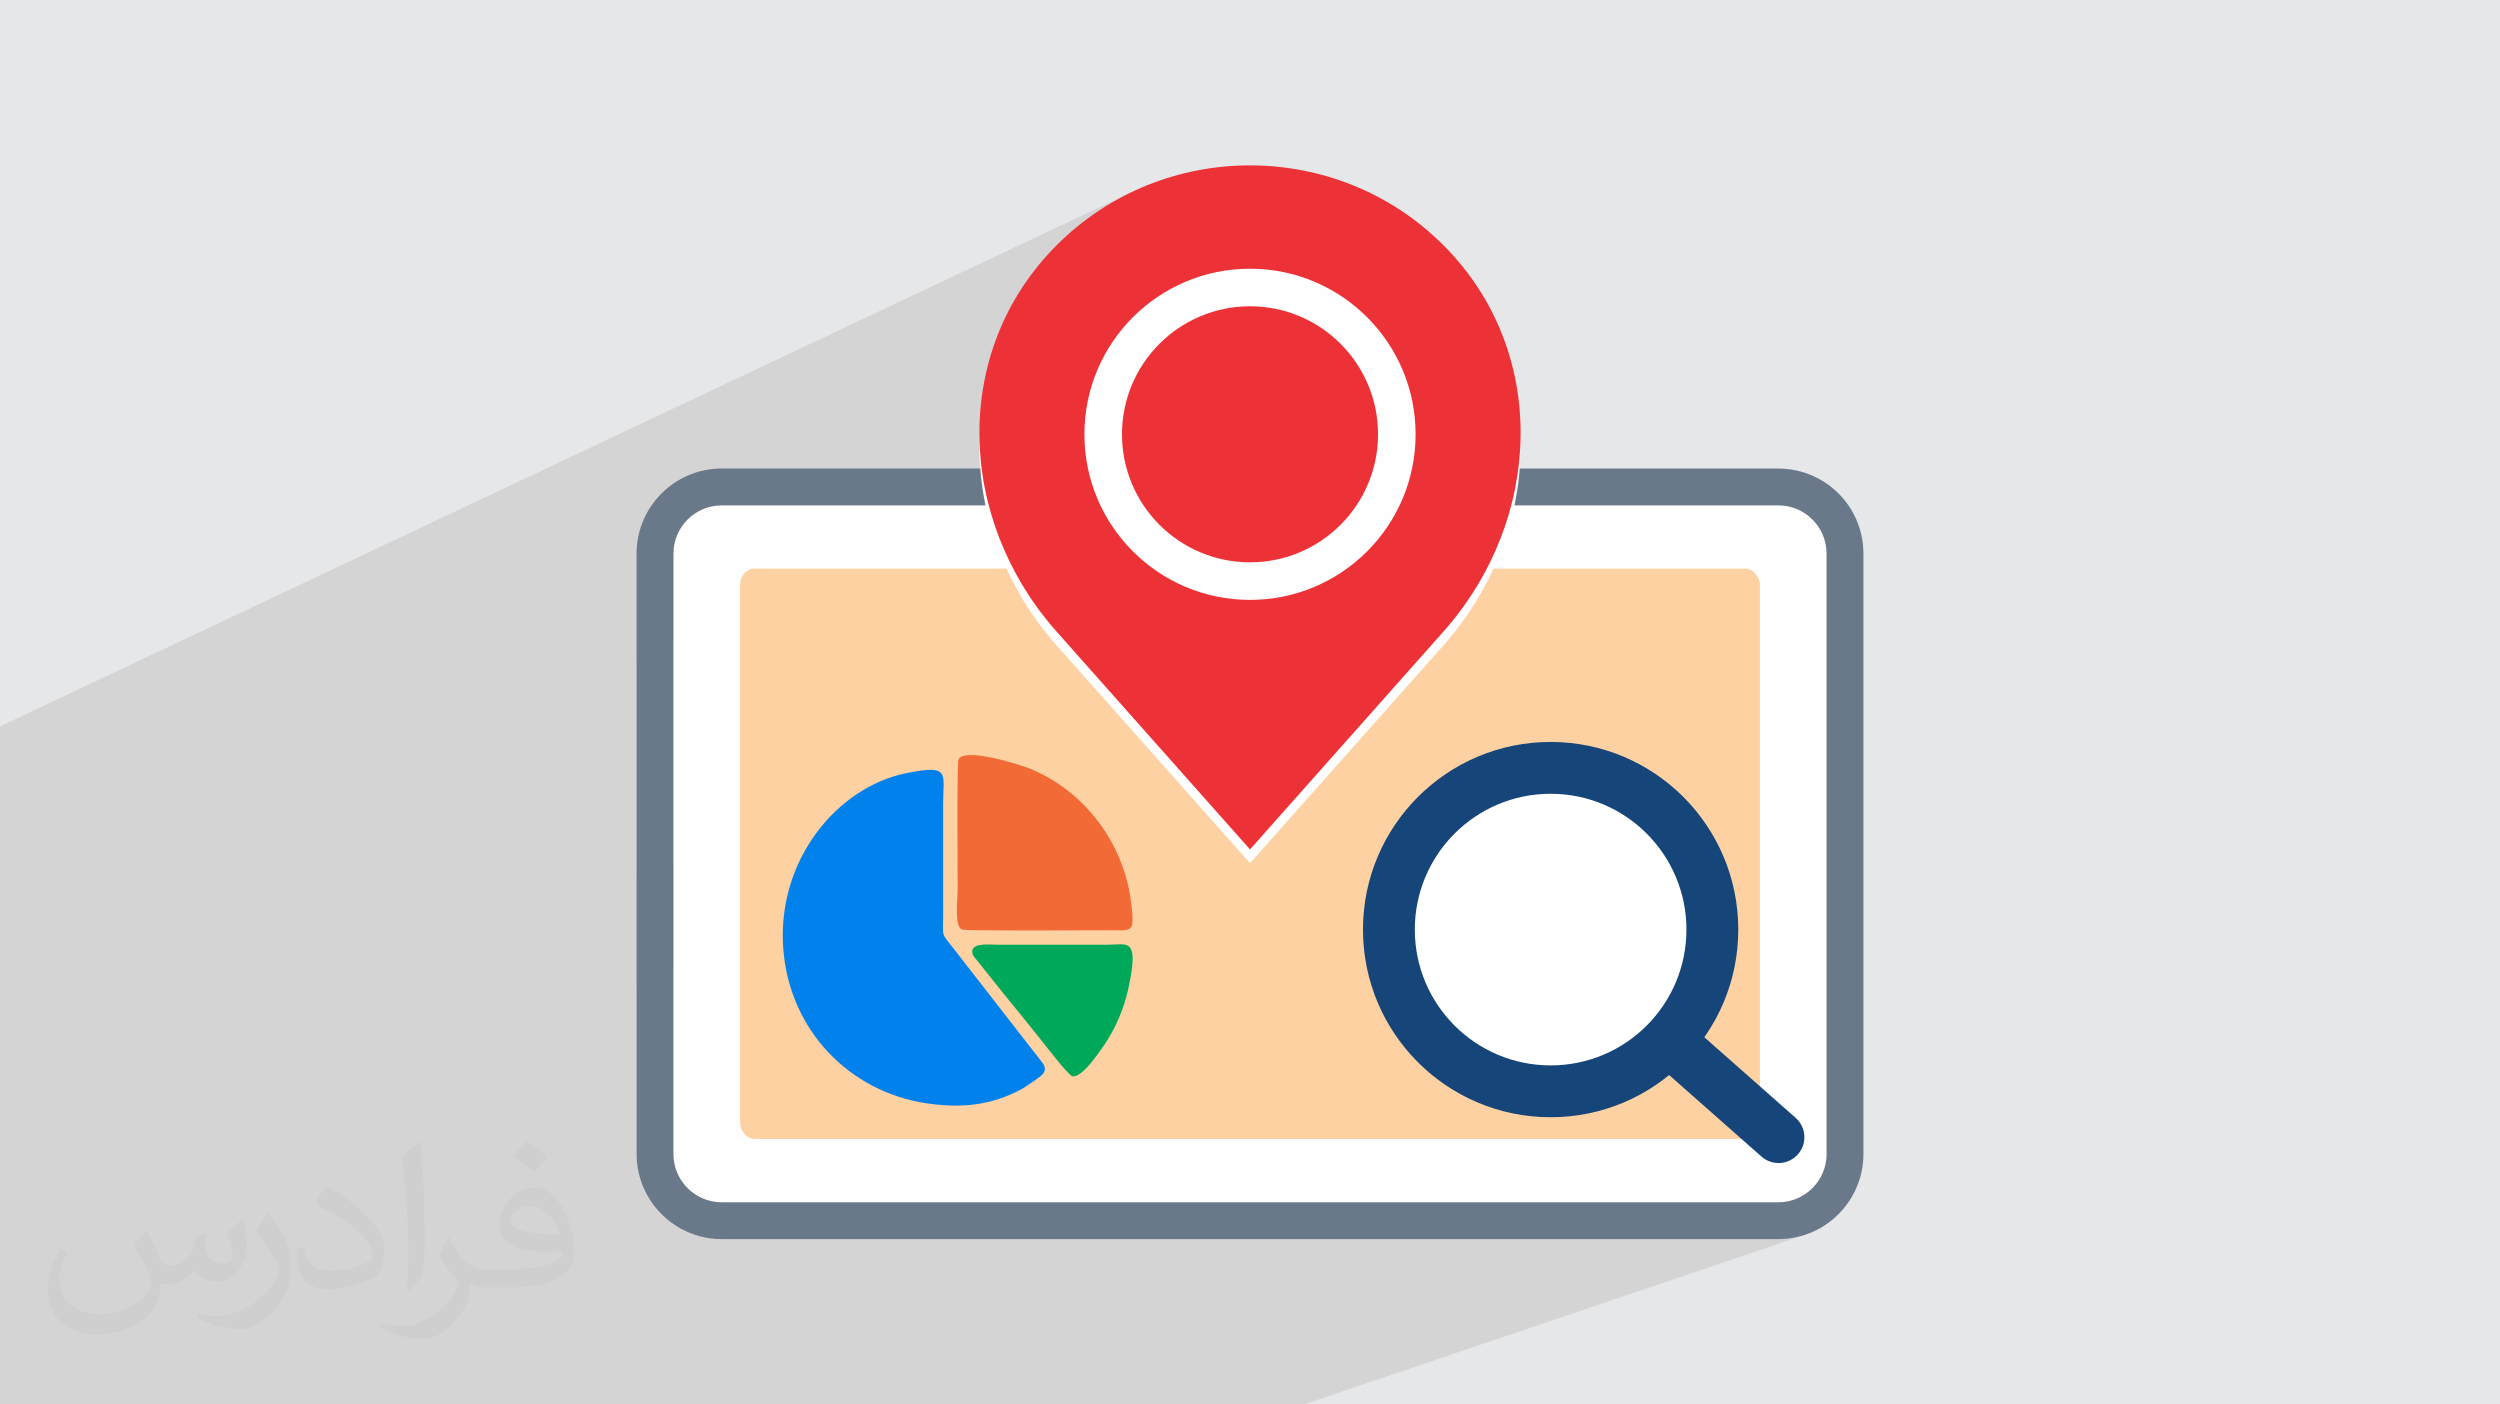 <?xml version="1.0" encoding="UTF-8"?>
<!DOCTYPE svg PUBLIC "-//W3C//DTD SVG 1.1//EN" "http://www.w3.org/Graphics/SVG/1.1/DTD/svg11.dtd">
<!-- Creator: CorelDRAW -->
<svg xmlns="http://www.w3.org/2000/svg" xml:space="preserve" width="94.192mm" height="52.917mm" version="1.1" style="shape-rendering:geometricPrecision; text-rendering:geometricPrecision; image-rendering:optimizeQuality; fill-rule:evenodd; clip-rule:evenodd"
viewBox="0 0 9419.16 5291.66"
 xmlns:xlink="http://www.w3.org/1999/xlink"
 xmlns:xodm="http://www.corel.com/coreldraw/odm/2003">
 <defs>
  <style type="text/css">
   <![CDATA[
    .str0 {stroke:#373435;stroke-width:20;stroke-miterlimit:22.926}
    .fil5 {fill:#FDD1A1}
    .fil10 {fill:#F26A35}
    .fil11 {fill:#00A859}
    .fil9 {fill:#0081EB}
    .fil4 {fill:#69798A}
    .fil0 {fill:#E6E7E8}
    .fil6 {fill:#ED3237}
    .fil3 {fill:#FEFEFE}
    .fil7 {fill:white}
    .fil8 {fill:#16457A;fill-rule:nonzero}
    .fil2 {fill:#373435;fill-opacity:0.031}
    .fil1 {fill:#373435;fill-opacity:0.102}
   ]]>
  </style>
 </defs>
 <g id="Layer_x0020_1">
  <polygon class="fil0" points="-0,0 9419.16,0 9419.16,5291.66 -0,5291.66 "/>
  <polygon class="fil1" points="-0,2795.7 -0,2736.64 4275.44,718.1 4230.15,740.4 4185.8,765.04 4142.47,792.04 4100.27,821.38 4059.28,853.06 4019.59,887.1 3981.31,923.48 3962.54,942.74 3944.42,962.34 3926.94,982.27 3910.09,1002.52 3893.88,1023.08 3878.31,1043.94 3863.37,1065.08 3849.06,1086.5 3835.38,1108.19 3822.33,1130.13 3809.9,1152.32 3798.1,1174.74 3786.92,1197.39 3776.36,1220.25 3766.42,1243.31 3757.09,1266.56 3748.39,1290 3740.29,1313.61 3732.81,1337.37 3725.93,1361.29 3719.67,1385.35 3714.01,1409.53 3708.95,1433.83 3704.5,1458.24 3700.65,1482.75 3697.39,1507.34 3694.74,1532.01 3692.68,1556.74 3691.21,1581.53 3690.33,1606.36 3690.05,1631.22 3690.35,1656.11 3690.09,1669.73 3690.01,1683.35 3690.11,1696.98 3690.38,1710.62 3690.83,1724.26 3691.45,1737.9 3692.25,1751.54 3693.22,1765.18 3385.03,1903.93 3713.18,1903.93 3713.19,1904 2398.36,2490.44 2398.36,3300.3 5706.03,1903.93 6699.98,1903.93 6710.28,1904.22 6720.5,1905.09 6730.62,1906.53 6740.61,1908.52 6750.45,1911.07 6760.13,1914.16 6769.61,1917.78 6778.88,1921.92 2398.36,3717.39 2398.36,4347.83 2398.82,4365.15 2400.19,4382.23 2402.44,4399.05 2405.56,4415.59 2409.51,4431.82 2414.27,4447.72 2419.83,4463.27 2426.15,4478.44 2433.21,4493.2 2440.99,4507.54 2449.47,4521.43 2458.61,4534.84 2468.41,4547.76 2478.83,4560.15 2489.84,4571.99 2501.44,4583.27 2508.75,4589.84 2516.25,4596.18 2523.95,4602.29 2531.83,4608.17 2539.9,4613.81 2548.14,4619.21 2556.55,4624.35 2565.13,4629.24 2573.87,4633.88 2582.77,4638.24 2591.82,4642.34 2601.02,4646.17 2610.35,4649.71 2619.83,4652.97 2629.44,4655.94 2639.17,4658.62 2648.8,4660.93 2658.54,4662.95 2668.37,4664.67 2678.31,4666.08 2688.34,4667.19 2698.45,4667.98 2708.66,4668.46 2718.94,4668.62 6294.88,4668.62 6699.98,4529.86 6701.73,4529.85 6703.48,4529.83 6705.22,4529.79 6706.96,4529.73 6708.7,4529.65 6710.43,4529.56 6712.15,4529.46 6713.87,4529.34 6307.12,4668.62 6310.87,4668.62 6719,4528.88 6720.06,4528.77 6721.13,4528.65 6722.19,4528.52 6723.25,4528.39 6724.31,4528.25 6725.36,4528.11 6726.42,4527.96 6727.47,4527.8 6316.13,4668.62 6316.23,4668.62 6727.69,4527.76 6734.08,4526.64 6782.67,4510.01 6776.24,4513.15 6769.67,4516.03 6762.97,4518.66 6756.14,4521.02 6756.14,4521.03 6324.92,4668.62 6699.98,4668.62 6701.24,4668.62 6702.5,4668.61 6703.76,4668.6 6705.01,4668.58 6706.25,4668.56 6707.49,4668.54 6708.71,4668.52 6709.93,4668.5 6713.64,4668.37 6717.32,4668.19 6720.99,4667.96 6724.65,4667.69 6728.29,4667.39 6731.92,4667.04 6735.54,4666.67 6739.15,4666.27 6745.17,4665.47 6751.15,4664.56 6757.1,4663.54 6763.01,4662.42 6768.88,4661.2 6774.7,4659.87 6780.48,4658.44 6786.22,4656.91 6789.69,4655.91 6793.15,4654.87 6796.57,4653.8 6799.98,4652.7 4912.01,5291.66 4910.75,5291.66 4892.28,5291.66 4870.73,5291.66 4861.59,5291.66 4504.56,5291.66 4504.54,5291.66 4499.23,5291.66 4496.29,5291.66 4496.19,5291.66 4491.19,5291.66 4487.61,5291.66 4475.96,5291.66 1071.91,5291.66 970.88,5291.66 652.84,5291.66 -0,5291.66 -0,5286.32 -0,4700.42 -0,4658.9 -0,4312.8 -0,3560.16 -0,3560.09 -0,3427.91 -0,3329.11 -0,3184.26 -0,3169.52 -0,3151.83 -0,3135.16 -0,3135.12 -0,2993.94 "/>
  <path class="fil2" d="M550.85 4636.82c17.98,27.25 29.64,53.44 41.02,82.55 8.46,16.94 12.95,48.16 52.65,48.16 11.63,0 28.32,-3.43 43.13,-11.63 16.66,-8.74 29.36,-21.97 35.99,-42.06l15.87 -53.44 38.63 -19.05 2.64 2.64c-5.28,20.12 -6.6,39.42 -6.6,54.51 0,44.7 38.63,61.65 69.32,61.65 17.98,0 34.14,-8.74 34.14,-25.15 0,-21.16 -8.99,-57.15 -20.65,-89.43 17.98,-17.98 35.99,-35.99 56.62,-50.55l3.17 1.6c8.99,38.1 14.02,75.67 14.02,100.81 0,24.61 -10.85,51.87 -19.84,69.6 -18.52,34.92 -51.33,62.71 -91.01,62.71 -30.15,0 -63.75,-15.09 -86.79,-43.13l-1.32 0c-21.69,27 -55.3,51.33 -109.02,51.33l-16.66 0c-2.64,35.46 -10.31,60.58 -21.97,83.08 -32,62.43 -127,106.63 -216.43,106.63 -124.36,0 -186.79,-71.7 -186.79,-167.21 0,-59 19.3,-113.77 48.95,-152.65l24.33 10.06c-18.52,35.46 -30.96,68.78 -30.96,101.6 0,89.43 72.77,132.03 156.64,132.03 77.8,0 174.09,-49.48 191.57,-106.88 -6.6,-62.71 -30.15,-92.07 -66.14,-149.22 10.85,-19.05 24.87,-38.1 42.34,-58.47l3.17 0 0 0 0 0 -0.02 -0.09zm1434.31 -336.55c26.19,16.41 51.87,35.71 76.99,57.94 -14.02,19.84 -31.5,37.85 -53.19,53.72 -25.15,-20.37 -50.27,-37.85 -75.95,-56.36 17.45,-19.58 34.67,-38.35 52.12,-55.3l0 0 0 0 0 0 0 0 0 0 0.03 0zm13.49 244.48c-42.34,0 -76.99,27.79 -76.99,48.41 0,44.2 84.66,57.94 186,57.4 -12.7,-51.87 -57.15,-105.84 -109.02,-105.84l0.01 0.03zm-95 236.55c55.04,0 103.2,-1.6 139.95,-10.85 41.02,-10.31 75.67,-30.96 75.67,-45.24 0,-3.71 0,-8.2 -1.32,-11.91 -23.01,2.11 -49.48,2.11 -72.49,2.11 -74.6,0 -131.75,-16.94 -154.25,-58.75 -5.56,-11.63 -9.52,-24.61 -9.52,-39.42 0,-40.49 17.45,-79.91 48.16,-107.16 25.65,-22.48 53.97,-36.5 82.8,-36.5 52.12,0 93.65,41.81 122.76,107.7 15.87,35.99 26.72,77.52 26.72,129.92 0,34.92 -9.52,64.29 -31.22,85.98 -40.49,39.17 -115.09,53.97 -229.39,53.97l-51.87 0 0 0 -13.49 0c-28.32,0 -48.69,-5.03 -64.82,-17.45l-2.64 0c0.79,6.6 1.32,12.95 1.32,19.05 0,25.65 -8.46,58.47 -25.65,84.66 -50.8,75.41 -105.84,108.2 -153.47,108.2 -48.16,0 -107.16,-18.52 -160.35,-42.6l9.52 -18.52c17.2,7.14 41.02,11.91 73.81,11.91 85.98,0 198.96,-82.55 212.98,-163.25 -3.17,-6.6 -8.99,-15.34 -17.2,-24.61 -25.15,-29.9 -41.02,-54.76 -55.83,-80.95 12.7,-25.15 24.33,-45.24 35.18,-63.5l4.5 -0.53c36.78,74.88 70.1,117.73 144.45,117.73l11.63 0 0 0 53.97 0 0 0 0 0 0 0 0 0 0 0 0.09 0.01zm-372.54 79.12c6.35,-34.39 6.88,-73.02 6.88,-109.02l0 -53.44c0,-99.75 -12.7,-244.73 -23.01,-339.19 17.98,-19.3 43.13,-42.06 62.97,-57.4l5.82 1.6c13.49,118.8 16.66,256.39 16.66,383.64 0,33.35 -1.32,65.89 -4.5,89.69 -1.85,30.15 -19.3,52.91 -56.62,87.83l-8.2 -3.71zm-383.38 -157.43c1.85,46.84 24.87,83.62 105.31,83.62 50.01,0 92.33,-12.95 139.17,-35.18 8.46,-3.71 12.95,-8.74 12.95,-12.95 0,-29.36 -22.48,-68.25 -60.32,-103.71 -36.78,-33.35 -85.47,-62.71 -130.96,-82.3 -15.62,-6.6 -20.65,-13.49 -20.65,-20.12 0,-13.49 17.98,-41.81 32.82,-62.18l5.03 -0.53c52.12,27.25 110.34,67.74 153.47,112.7 39.17,41.53 63.5,83.62 63.5,129.39 0,33.86 -10.31,65.61 -27,95.25 -57.15,28.83 -118.01,50.8 -178.33,50.8 -73.28,0 -123.29,-34.39 -123.29,-115.09 0,-8.74 0,-22.22 3.17,-39.7l25.15 0 0 0 0 0 0 0 0 0 0 0 -0.02 0zm-132.57 -133.1l45.52 73.56c16.66,27.25 32.28,56.9 32.28,103.71l0 59.79c0,48.41 -30.96,100.28 -80.95,151.61 -39.17,34.67 -73.81,49.48 -105.84,49.48 -47.62,0 -102.13,-14.81 -165.1,-41.81l7.14 -18.52c19.84,5.28 42.85,9.78 71.17,9.78 90.5,-0.53 183.08,-66.67 225.42,-147.37 5.03,-9.27 6.88,-17.98 6.88,-24.08 0,-9.27 -5.03,-19.58 -8.99,-28.83 -23.01,-43.38 -48.69,-83.08 -76.99,-119.86 14.81,-23.29 29.64,-45.77 45.77,-68l3.71 0.53 0 0 0 0 0 0 0 0 0 0 -0.02 0.01z"/>
  <g id="_2443896307024">
   <path class="fil3" d="M6882.09 2085.97l0 2261.87c0,100.38 -81.62,182.02 -182.11,182.02l-3981.04 0c-100.19,0 -181.83,-81.64 -181.83,-182.02l0 -2261.87c0,-100.38 81.62,-181.97 181.82,-181.97l3981.05 0c42.99,0 84.53,15.18 117.37,42.72 41.14,34.71 64.74,85.55 64.74,139.25z"/>
   <path class="fil4" d="M6906.68 1840.58c-46.09,-38.74 -102.26,-63.76 -161.47,-72.13 -14.96,-2.22 -29.99,-3.26 -45.23,-3.26l-3981.04 0c-176.79,0 -320.58,143.92 -320.58,320.78l0 2261.87c0,92.93 39.75,176.86 103.09,235.44 38.43,35.61 85.48,61.86 137.72,75.34 25.54,6.57 52.24,10.01 79.76,10.01l3981.05 0c3.37,0 6.73,-0.07 9.96,-0.12 9.9,-0.27 19.58,-1.13 29.21,-2.23 16.09,-1.98 31.84,-5.15 47.07,-9.37 9.3,-2.62 18.33,-5.59 27.16,-8.99 11.87,-4.38 23.28,-9.62 34.36,-15.39 6.06,-3.1 11.92,-6.42 17.73,-9.85l0 -0.09c17.4,-10.38 33.69,-22.5 48.65,-36.06 41.94,-37.67 73.91,-86.22 91.45,-141.12 3.49,-10.66 6.33,-21.72 8.64,-32.9 1.98,-9.26 3.42,-18.64 4.49,-28.22 1.31,-11.96 2.1,-24.14 2.1,-36.45l0 -2261.87c0,-94.75 -41.53,-184.09 -114.12,-245.39zm-4369.57 245.39c0,-100.38 81.62,-182.03 181.82,-182.03l3981.05 0c42.99,0 84.53,15.24 117.23,42.78 41.28,34.71 64.81,85.5 64.81,139.25l0 2261.87c0,62.98 -32.17,118.68 -81.03,151.38 -28.95,19.43 -63.62,30.64 -101.01,30.64l-3981.04 0c-8.5,0 -16.91,-0.59 -25.13,-1.76 -88.3,-12.31 -156.7,-88.51 -156.7,-180.26l0 -2261.87z"/>
   <rect class="fil5" x="2788.47" y="2142.39" width="3842.25" height="2149.07" rx="53.79" ry="60.67"/>
   <path class="fil3" d="M5437.91 975.43c400.56,400.56 376.09,1033.07 0,1456.61l-728.27 820.2 -728.36 -820.2c-376.07,-423.57 -400.57,-1056.05 0,-1456.61 400.57,-400.59 1056.06,-400.59 1456.63,0z"/>
   <path class="fil3" d="M4709.59 1064.35c344.6,0 623.89,279.34 623.89,623.88 0,344.57 -279.29,623.91 -623.89,623.91 -344.57,0 -623.87,-279.34 -623.87,-623.91 0,-344.54 279.3,-623.88 623.87,-623.88z"/>
   <path class="fil3" d="M4709.59 1205.86c266.4,0 482.37,215.96 482.37,482.37 0,266.44 -215.97,482.41 -482.37,482.41 -266.4,0 -482.35,-215.97 -482.35,-482.41 0,-266.41 215.95,-482.37 482.35,-482.37z"/>
   <path class="fil6" d="M5437.93 923.49c400.54,400.56 376.01,1033.07 0,1456.61l-728.31 820.21 -728.31 -820.21c-376.11,-423.57 -400.57,-1056.05 0,-1456.61 400.56,-400.59 1056.05,-400.59 1456.62,0z"/>
   <path class="fil3" d="M4709.62 1012.42c344.54,0 623.88,279.33 623.88,623.87 0,344.57 -279.34,623.91 -623.88,623.91 -344.59,0 -623.93,-279.34 -623.93,-623.91 0,-344.54 279.34,-623.87 623.93,-623.87z"/>
   <path class="fil6" d="M4709.62 1153.92c266.39,0 482.32,215.97 482.32,482.37 0,266.4 -215.93,482.37 -482.32,482.37 -266.4,0 -482.37,-215.97 -482.37,-482.37 0,-266.4 215.97,-482.37 482.37,-482.37z"/>
   <circle class="fil7 str0" cx="5854.71" cy="3497.03" r="572.39"/>
   <path class="fil8" d="M6252.98 4018.84c-40.24,-35.6 -44,-97.09 -8.4,-137.32 35.6,-40.23 97.09,-43.99 137.32,-8.39l383.63 338.67c40.24,35.59 43.99,97.08 8.4,137.31 -35.6,40.24 -97.09,44 -137.32,8.4l-383.63 -338.67z"/>
   <path class="fil8" d="M6353.93 3502.38c0,-141.3 -57.27,-269.24 -149.86,-361.83 -92.59,-92.59 -220.53,-149.86 -361.83,-149.86 -141.3,0 -269.24,57.27 -361.83,149.86 -92.58,92.59 -149.86,220.53 -149.86,361.83 0,141.31 57.28,269.24 149.86,361.83 92.59,92.59 220.53,149.86 361.83,149.86 141.3,0 269.24,-57.27 361.83,-149.86 92.59,-92.59 149.86,-220.52 149.86,-361.83zm-11.78 -499.91c127.95,127.94 207.08,304.69 207.08,499.91 0,195.22 -79.13,371.97 -207.08,499.91 -127.94,127.95 -304.69,207.08 -499.91,207.08 -195.22,0 -371.97,-79.13 -499.91,-207.08 -127.94,-127.94 -207.08,-304.69 -207.08,-499.91 0,-195.22 79.14,-371.97 207.08,-499.91 127.94,-127.95 304.69,-207.08 499.91,-207.08 195.22,0 371.97,79.13 499.91,207.08z"/>
   <path class="fil9" d="M2950.94 3571.67c22.11,310.06 250.39,542.8 541.35,585.43 131.12,19.21 242.31,7.51 355.52,-53.04 17.1,-9.14 74.09,-48.16 82.13,-58.25 14.65,-18.42 3.12,-34.74 -6.78,-47.35l-339.05 -435.82c-38.2,-47.83 -30.79,-34.07 -30.79,-110.5l0 -424.53c0,-113.24 29.94,-148.83 -138.34,-114.73 -262.51,53.2 -487.55,329.05 -464.04,658.79z"/>
   <path class="fil10" d="M4263.73 3489.23c10.18,-22.08 -5.85,-120.44 -11.43,-145.53 -45.3,-203.63 -184.82,-371.88 -375.17,-449.12 -36.96,-14.99 -246.4,-79.69 -265.85,-33 -6.43,15.43 -3.16,418.36 -3.16,491.64 0,37.37 -13.25,136.47 16.09,148.83 15.13,6.38 480.94,2.63 573.27,2.84 26.98,0.06 56.64,5.2 66.25,-15.66z"/>
   <path class="fil11" d="M4039.92 4054.75c36.36,10.41 113.33,-106.1 131.26,-134.32 34.85,-54.84 64.22,-122.59 80.08,-195.91 42.27,-195.43 -2.7,-165.1 -78.52,-165.1l-412.16 0c-32.13,0 -116.86,-10.97 -93.73,41.1l122.16 152.92c42.25,50.74 80.93,99.74 123.59,152.52 17.24,21.34 111.34,144.22 127.32,148.79z"/>
  </g>
 </g>
</svg>
